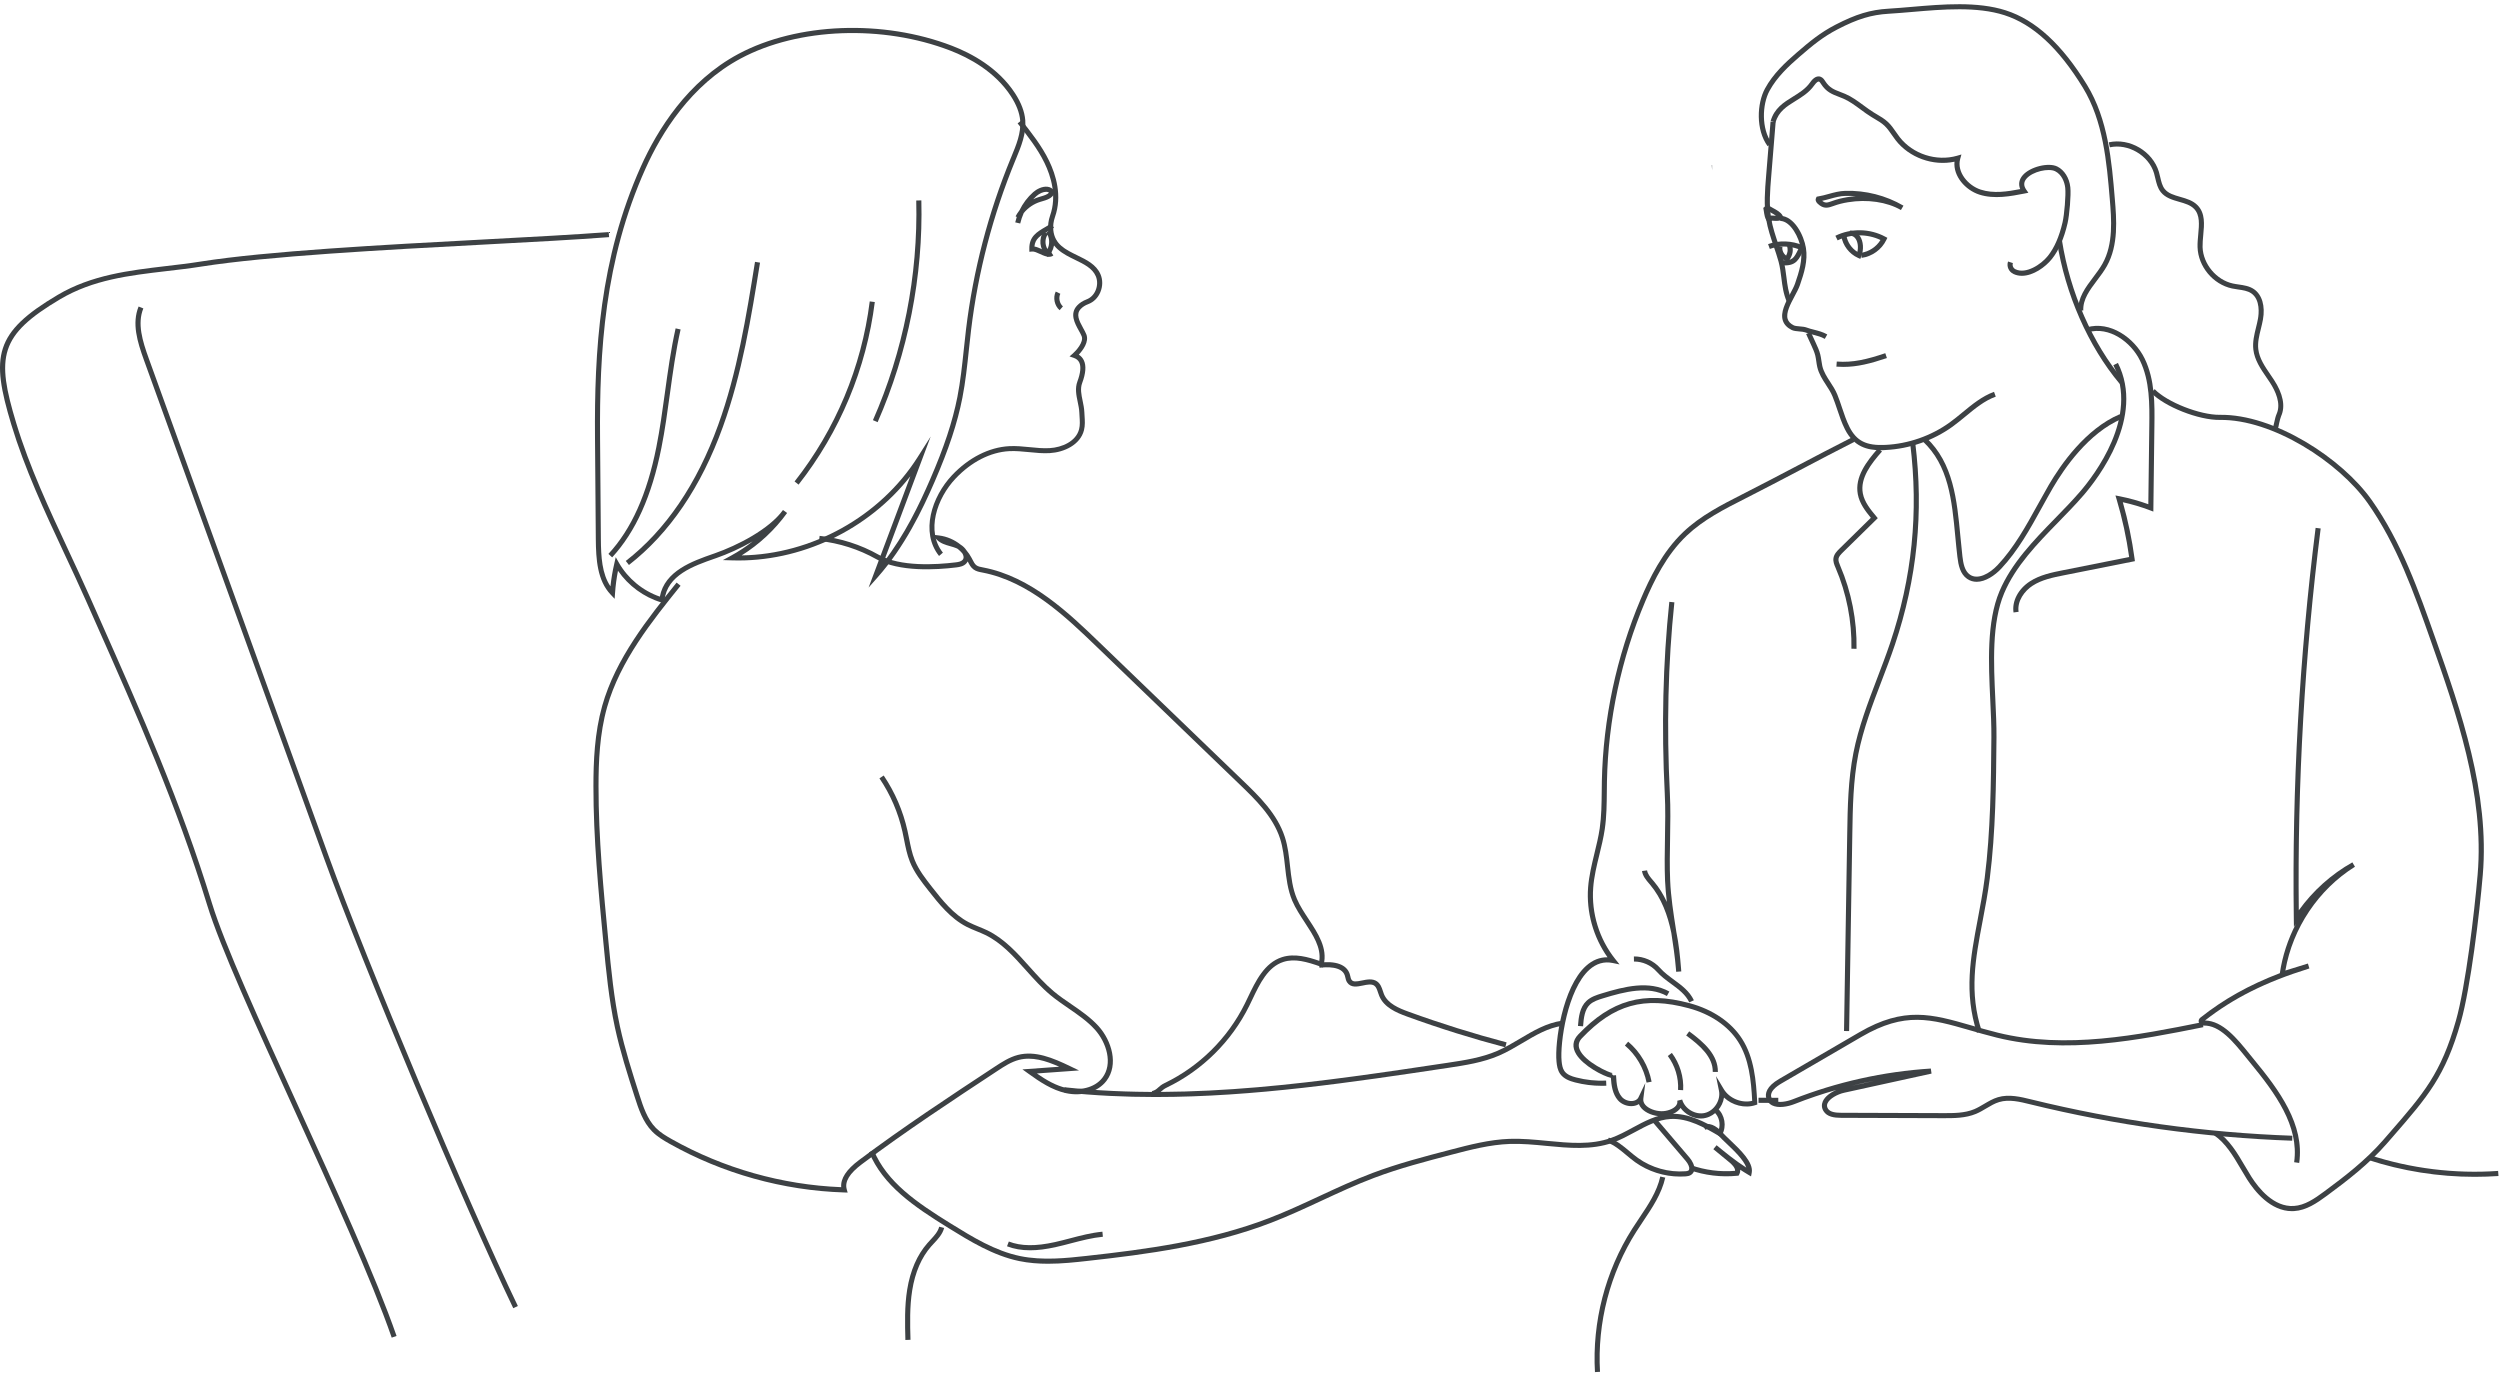 <svg width="587" height="323" viewBox="0 0 587 323" fill="none" xmlns="http://www.w3.org/2000/svg">
<path d="M419.555 70.89C418.735 69.04 418.495 67.12 418.265 65.25C418.105 64 417.945 62.71 417.615 61.48C417.275 60.24 416.855 59 416.445 57.79C415.765 55.77 415.055 53.69 414.695 51.52C414.125 48.14 414.405 44.71 414.675 41.4L415.725 28.55L416.925 28.65L415.875 41.5C415.605 44.74 415.335 48.09 415.875 51.32C416.225 53.39 416.915 55.43 417.575 57.4C417.985 58.62 418.415 59.88 418.765 61.15C419.125 62.46 419.295 63.8 419.455 65.09C419.685 66.95 419.905 68.7 420.655 70.39L419.555 70.89Z" fill="#3D4144"/>
<path d="M428.455 79.57C427.585 79.07 426.675 78.84 425.705 78.59C425.075 78.43 424.415 78.26 423.745 78.01C423.485 77.91 422.995 77.87 422.515 77.83C421.835 77.77 421.135 77.71 420.655 77.47C419.585 76.93 418.895 76.19 418.605 75.26C417.995 73.34 419.225 71.04 420.305 69.02C420.775 68.13 421.225 67.29 421.475 66.58C422.435 63.81 423.265 61.1 422.845 58.43C422.425 55.79 420.455 51.93 417.985 51.87L418.015 50.67C421.315 50.75 423.555 55.23 424.035 58.24C424.505 61.19 423.625 64.05 422.615 66.97C422.335 67.77 421.865 68.65 421.365 69.58C420.395 71.4 419.295 73.46 419.745 74.9C419.935 75.52 420.415 76.01 421.195 76.4C421.465 76.54 422.085 76.59 422.615 76.64C423.195 76.69 423.745 76.74 424.155 76.89C424.765 77.12 425.385 77.28 425.995 77.43C426.995 77.69 428.035 77.95 429.045 78.53L428.455 79.57Z" fill="#3D4144"/>
<path d="M441.635 105.71C438.415 105.71 435.285 104.91 433.205 100.84C432.435 99.32 431.895 97.71 431.375 96.15C431.035 95.14 430.685 94.09 430.275 93.09C429.885 92.13 429.325 91.28 428.735 90.37C427.915 89.11 427.065 87.8 426.695 86.2C426.595 85.76 426.525 85.31 426.465 84.86C426.395 84.4 426.335 83.96 426.235 83.53C426.035 82.7 425.655 81.88 425.295 81.09L424.075 78.44L425.165 77.94L426.385 80.59C426.775 81.43 427.175 82.3 427.405 83.24C427.525 83.72 427.595 84.21 427.665 84.68C427.725 85.1 427.785 85.51 427.875 85.92C428.195 87.31 428.955 88.48 429.755 89.7C430.345 90.61 430.965 91.56 431.395 92.62C431.815 93.65 432.175 94.72 432.515 95.75C433.025 97.27 433.545 98.84 434.275 100.27C435.935 103.54 438.225 104.68 442.715 104.46C448.065 104.2 453.405 102.34 457.745 99.21C458.775 98.47 459.795 97.63 460.775 96.82C463.035 94.96 465.365 93.03 468.195 92L468.605 93.13C465.975 94.09 463.825 95.87 461.545 97.75C460.545 98.57 459.515 99.42 458.455 100.19C453.925 103.45 448.355 105.39 442.775 105.66C442.395 105.7 442.015 105.71 441.635 105.71Z" fill="#3D4144"/>
<path d="M474.735 64.76C474.055 64.76 473.385 64.63 472.755 64.33C471.645 63.8 471.105 62.57 471.485 61.4L472.625 61.77C472.435 62.36 472.695 62.97 473.275 63.24C475.665 64.38 479.195 62.14 480.835 60.09C482.375 58.15 483.505 55.56 484.295 52.16C484.695 50.42 485.105 45.8 484.915 44.11C484.765 42.71 484.055 40.95 482.535 40.2C481.025 39.46 477.295 40.24 475.825 41.95C475.135 42.75 475.115 43.59 475.745 44.51L476.265 45.26L475.365 45.44C472.195 46.06 468.255 46.84 464.695 45.68C461.455 44.62 458.585 41.39 458.915 37.97C453.855 39.03 448.295 37.04 445.105 32.95C444.785 32.54 444.495 32.12 444.205 31.7C443.655 30.91 443.135 30.16 442.485 29.54C441.785 28.88 440.945 28.39 440.065 27.87C439.835 27.74 439.605 27.6 439.385 27.46C438.515 26.93 437.655 26.3 436.835 25.69C435.545 24.74 434.215 23.76 432.815 23.16C432.435 23 432.065 22.86 431.715 22.72C430.145 22.12 428.785 21.6 427.605 19.76C427.415 19.46 427.255 19.22 427.105 19.16C426.935 19.09 426.595 19.2 425.965 20.08C424.775 21.75 423.155 22.75 421.585 23.72C419.545 24.98 417.615 26.18 416.905 28.75L415.745 28.43C416.585 25.4 418.805 24.03 420.955 22.7C422.425 21.79 423.935 20.86 424.985 19.38C425.345 18.88 426.285 17.56 427.525 18.04C428.045 18.24 428.325 18.68 428.555 19.04C429.575 20.62 430.645 21.03 432.135 21.6C432.495 21.74 432.875 21.89 433.275 22.05C434.805 22.7 436.185 23.72 437.535 24.71C438.375 25.33 439.175 25.92 439.995 26.42C440.215 26.55 440.435 26.68 440.665 26.82C441.565 27.35 442.505 27.9 443.305 28.65C444.055 29.35 444.635 30.19 445.195 31C445.475 31.41 445.755 31.81 446.055 32.2C449.145 36.17 454.685 37.96 459.515 36.57L460.545 36.27L460.255 37.31C459.405 40.36 462.105 43.56 465.075 44.52C468.065 45.5 471.355 44.98 474.345 44.4C473.875 43.27 474.075 42.14 474.925 41.15C476.635 39.16 480.985 38.07 483.075 39.11C484.715 39.92 485.885 41.78 486.115 43.97C486.315 45.79 485.895 50.56 485.465 52.42C484.635 56 483.435 58.75 481.775 60.83C480.275 62.71 477.415 64.76 474.735 64.76Z" fill="#3D4144"/>
<path d="M487.975 72.94C487.845 69.91 489.685 67.46 491.465 65.1C492.245 64.06 493.055 62.99 493.665 61.9C496.255 57.29 495.765 51.44 495.375 46.74C494.655 38.15 493.845 28.42 489.035 20.56C483.345 11.27 477.315 5.71 470.605 3.56C464.185 1.5 456.145 2.19 449.045 2.8C447.095 2.97 445.255 3.12 443.455 3.23C439.415 3.47 436.175 4.45 431.505 6.87C428.065 8.65 425.635 10.66 422.575 13.31C420.065 15.48 417.245 18.08 415.475 21.35C413.745 24.55 413.545 30.25 416.005 33.62L415.035 34.33C412.225 30.47 412.525 24.29 414.415 20.79C416.275 17.34 419.195 14.65 421.785 12.41C424.905 9.71 427.395 7.65 430.945 5.81C435.785 3.31 439.155 2.29 443.375 2.04C445.155 1.93 446.995 1.78 448.935 1.61C456.145 0.99 464.315 0.3 470.955 2.43C477.955 4.67 484.195 10.4 490.045 19.94C495.005 28.04 495.835 37.92 496.555 46.64C496.965 51.5 497.465 57.56 494.695 62.49C494.045 63.65 493.215 64.76 492.405 65.82C490.675 68.12 489.045 70.29 489.155 72.89L487.975 72.94Z" fill="#3D4144"/>
<path d="M497.675 90.1C490.275 81.27 484.905 69.06 482.955 56.61L484.145 56.42C486.065 68.66 491.325 80.66 498.595 89.32L497.675 90.1Z" fill="#3D4144"/>
<path d="M534.755 100.94L533.635 100.51C533.775 100.15 533.895 99.6 534.015 99.07C534.165 98.39 534.325 97.68 534.555 97.18C535.635 94.76 534.285 91.84 532.965 89.81C532.695 89.4 532.415 88.98 532.125 88.57C530.765 86.59 529.365 84.53 529.085 82.08C528.875 80.29 529.305 78.56 529.715 76.88C529.885 76.19 530.055 75.51 530.175 74.82C530.355 73.8 530.785 70.37 528.585 68.87C527.725 68.29 526.645 68.13 525.495 67.97C525.005 67.9 524.525 67.83 524.055 67.73C519.595 66.77 516.125 62.6 515.985 58.04C515.955 57.06 516.055 56.04 516.145 55.06C516.365 52.72 516.575 50.51 515.175 49.05C514.305 48.14 513.005 47.77 511.635 47.38C510.065 46.93 508.435 46.47 507.365 45.13C506.595 44.17 506.335 43.01 506.065 41.88C505.975 41.48 505.875 41.07 505.765 40.68C504.515 36.49 499.665 33.65 495.395 34.59L495.135 33.42C500.065 32.33 505.455 35.5 506.905 40.34C507.025 40.75 507.125 41.18 507.225 41.61C507.465 42.65 507.695 43.63 508.285 44.38C509.115 45.42 510.485 45.81 511.945 46.23C513.415 46.65 514.925 47.08 516.025 48.22C517.815 50.08 517.565 52.67 517.325 55.18C517.235 56.13 517.145 57.11 517.165 58.01C517.285 61.97 520.415 65.73 524.295 66.57C524.745 66.67 525.195 66.73 525.655 66.8C526.885 66.98 528.155 67.16 529.245 67.9C531.135 69.19 531.915 71.86 531.335 75.06C531.205 75.78 531.025 76.5 530.855 77.2C530.445 78.85 530.065 80.41 530.245 81.98C530.495 84.14 531.815 86.07 533.085 87.93C533.375 88.35 533.655 88.77 533.935 89.19C536.065 92.45 536.645 95.39 535.615 97.7C535.435 98.1 535.295 98.74 535.145 99.37C535.055 99.93 534.925 100.5 534.755 100.94Z" fill="#3D4144"/>
<path d="M437.115 60.55L436.955 59.36C438.815 59.11 440.555 57.95 441.535 56.35C438.395 54.87 434.595 54.89 431.475 56.44L430.945 55.36C434.585 53.56 439.065 53.63 442.645 55.57L443.155 55.84L442.905 56.36C441.815 58.61 439.595 60.22 437.115 60.55Z" fill="#3D4144"/>
<path d="M419.065 62.32C418.835 62.32 418.585 62.31 418.325 62.29L418.415 61.09C420.755 61.27 421.185 60.72 422.245 58.48C420.105 57.7 417.645 57.69 415.555 58.45L415.145 57.32C417.705 56.38 420.755 56.49 423.305 57.6L423.865 57.85L423.605 58.41C422.425 60.95 421.785 62.32 419.065 62.32Z" fill="#3D4144"/>
<path d="M436.795 60.79L436.225 60.54C434.205 59.64 432.675 57.65 432.345 55.46L433.535 55.28C433.775 56.85 434.765 58.3 436.115 59.13C436.365 58.04 436.225 56.84 435.715 56.09C435.375 55.59 434.925 55.34 434.355 55.34V54.14C435.315 54.14 436.155 54.59 436.705 55.41C437.535 56.63 437.665 58.61 437.025 60.21L436.795 60.79Z" fill="#3D4144"/>
<path d="M419.945 61.51L419.485 61.37C418.045 60.95 417.045 59.26 417.335 57.75L418.515 57.98C418.375 58.72 418.775 59.58 419.385 60.01C419.775 59.21 419.835 58.71 419.605 57.75L420.775 57.47C421.145 58.99 420.895 59.78 420.175 61.09L419.945 61.51Z" fill="#3D4144"/>
<path d="M464.125 136.61C463.345 136.61 462.575 136.4 461.865 135.91C460.275 134.8 459.835 132.78 459.595 130.76C459.405 129.18 459.255 127.59 459.105 126C458.295 117.41 457.525 109.3 451.465 103.64L452.285 102.76C458.675 108.73 459.495 117.45 460.295 125.88C460.445 127.46 460.595 129.04 460.775 130.61C460.965 132.23 461.275 134.04 462.535 134.92C464.365 136.2 467.115 134.72 469.025 132.69C472.885 128.58 475.685 123.51 478.395 118.59C479.255 117.02 480.125 115.46 481.015 113.92C483.775 109.18 489.625 100.7 497.695 97.26L498.165 98.36C490.415 101.67 484.745 109.91 482.055 114.52C481.165 116.05 480.305 117.61 479.445 119.17C476.705 124.15 473.865 129.29 469.905 133.51C468.385 135.13 466.195 136.61 464.125 136.61Z" fill="#3D4144"/>
<path d="M472.775 143.81C472.375 141.15 473.875 138.28 476.595 136.51C478.965 134.97 481.835 134.39 484.365 133.89L499.925 130.79C499.285 126.23 498.305 121.69 496.985 117.28L496.705 116.33L497.685 116.52C499.965 116.97 502.225 117.6 504.425 118.39L504.655 100.02C504.715 95.05 504.785 89.43 502.475 84.68C500.335 80.28 495.195 76.59 490.315 78.01L489.975 76.86C495.465 75.26 501.185 79.32 503.555 84.16C505.995 89.16 505.925 94.94 505.855 100.04L505.605 120.12L504.805 119.82C502.735 119.03 500.595 118.4 498.435 117.92C499.675 122.26 500.605 126.73 501.205 131.2L501.275 131.76L484.605 135.08C482.065 135.59 479.435 136.11 477.255 137.53C475.345 138.77 473.595 141.15 473.965 143.65L472.775 143.81Z" fill="#3D4144"/>
<path d="M376.095 254.95C373.965 254.95 371.855 254.68 369.795 254.15C368.555 253.83 367.175 253.34 366.335 252.17C365.705 251.28 365.555 250.21 365.465 249.27C365.025 244.81 366.845 231.78 372.395 226.79C373.925 225.41 375.615 224.74 377.445 224.77C374.105 220.04 372.445 214.14 372.885 208.36C373.095 205.65 373.745 202.98 374.365 200.4C374.835 198.47 375.325 196.47 375.615 194.49C376.025 191.65 376.055 188.71 376.085 185.86C376.095 185.04 376.105 184.22 376.115 183.41C376.405 168.87 379.555 154.11 385.215 140.72C387.295 135.81 390.305 129.57 395.245 124.88C399.285 121.04 404.285 118.51 409.115 116.05C413.305 113.92 417.725 111.6 421.995 109.36C426.265 107.12 430.685 104.79 434.885 102.67L435.425 103.74C431.235 105.86 426.825 108.18 422.555 110.43C418.275 112.68 413.855 115 409.655 117.13C404.895 119.54 399.985 122.04 396.065 125.76C391.285 130.29 388.345 136.39 386.315 141.19C380.715 154.44 377.595 169.05 377.315 183.43C377.295 184.24 377.295 185.06 377.285 185.87C377.255 188.76 377.235 191.74 376.805 194.66C376.505 196.7 376.015 198.72 375.535 200.68C374.915 203.21 374.275 205.83 374.085 208.45C373.635 214.4 375.515 220.48 379.235 225.15L380.275 226.45L378.645 226.11C376.665 225.7 374.835 226.23 373.205 227.69C368.035 232.34 366.255 245 366.665 249.16C366.745 249.94 366.865 250.83 367.325 251.48C367.935 252.34 369.065 252.73 370.105 252.99C372.395 253.58 374.755 253.83 377.115 253.73L377.165 254.93C376.795 254.94 376.445 254.95 376.095 254.95Z" fill="#3D4144"/>
<path d="M464.175 242.49C461.105 233.07 462.685 224.78 464.345 216C464.945 212.82 465.575 209.53 466.015 206.06C467.385 195.15 467.485 183.95 467.575 173.13C467.595 170.37 467.455 167.39 467.305 164.23C466.905 155.69 466.445 146.01 469.465 138.84C472.265 132.22 477.465 126.88 482.495 121.72C484.485 119.68 486.535 117.58 488.355 115.47C491.735 111.55 502.285 97.82 496.215 85.75L497.285 85.21C503.685 97.94 492.765 112.19 489.265 116.25C487.425 118.39 485.355 120.51 483.355 122.56C478.405 127.64 473.275 132.9 470.575 139.31C467.655 146.22 468.105 155.76 468.505 164.17C468.655 167.34 468.795 170.34 468.775 173.14C468.685 184 468.585 195.22 467.205 206.21C466.765 209.72 466.135 213.02 465.525 216.22C463.815 225.22 462.335 232.99 465.315 242.11L464.175 242.49Z" fill="#3D4144"/>
<path d="M538.155 284.38C533.115 284.38 529.415 279.77 527.625 276.96C527.095 276.12 526.585 275.25 526.075 274.38C524.355 271.45 522.575 268.43 519.835 266.55L520.515 265.56C523.485 267.59 525.335 270.73 527.115 273.77C527.615 274.63 528.125 275.48 528.645 276.31C530.355 279 533.915 283.47 538.615 283.16C541.135 283 543.395 281.47 545.685 279.77C550.455 276.25 555.455 272.41 559.585 267.66L560.925 266.12C569.035 256.8 573.115 252.12 576.665 239.59C578.915 231.65 580.975 214.39 581.745 205.37C583.375 186.31 576.655 167.22 570.725 150.38C566.825 139.3 562.785 127.83 555.885 118.08C549.105 108.52 533.555 98.41 521.205 98.6C516.225 98.67 508.225 95.51 505.055 92.21L505.925 91.38C508.865 94.43 516.575 97.45 521.195 97.4C533.915 97.19 549.925 107.57 556.875 117.39C563.875 127.28 567.945 138.82 571.875 149.98C577.845 166.93 584.605 186.15 582.955 205.47C582.185 214.53 580.105 231.9 577.825 239.92C574.195 252.7 570.065 257.45 561.835 266.91L560.495 268.45C556.285 273.3 551.225 277.18 546.405 280.74C543.965 282.54 541.535 284.18 538.695 284.36C538.515 284.37 538.335 284.38 538.155 284.38Z" fill="#3D4144"/>
<path d="M539.855 273.06L538.665 272.89C539.865 264.37 534.205 256.66 528.305 249.49C527.975 249.09 527.645 248.68 527.305 248.26C524.415 244.68 521.145 240.63 517.355 240.81C516.895 240.83 516.475 240.56 516.305 240.12C516.145 239.69 516.275 239.24 516.635 238.95C522.075 234.63 528.005 231.3 535.305 228.5C535.905 224.46 537.195 220.55 539.065 216.94L538.615 217.63L538.585 215.65C538.155 185.1 539.885 154.24 543.705 123.94L544.895 124.09C541.155 153.72 539.425 183.86 539.755 213.74C543.065 209.13 547.385 205.26 552.335 202.48L552.945 203.51C544.375 208.87 538.325 217.93 536.605 227.88L541.685 226.3C541.755 226.28 541.825 226.26 541.895 226.24L542.245 227.39L542.035 227.46C531.985 230.59 524.465 234.35 517.735 239.61C521.925 239.7 525.265 243.84 528.225 247.51C528.565 247.93 528.895 248.34 529.215 248.73C535.305 256.11 541.125 264.06 539.855 273.06Z" fill="#3D4144"/>
<path d="M446.335 49.32C443.065 47.42 438.425 46.74 433.905 47.49C432.735 47.68 431.665 47.95 430.725 48.29L430.595 48.34C429.305 48.8 428.195 49.2 426.755 47.8C426.315 47.37 426.195 46.86 426.425 46.44L426.565 46.18L426.855 46.13C427.695 46 428.535 45.77 429.355 45.54C430.605 45.2 431.895 44.84 433.275 44.81C438.065 44.68 442.795 45.88 446.935 48.29L446.335 49.32ZM427.845 47.15C428.595 47.77 429.075 47.59 430.185 47.2L430.315 47.15C431.335 46.79 432.445 46.51 433.705 46.3C434.375 46.19 435.045 46.11 435.715 46.06C434.905 46 434.095 45.98 433.295 46C432.065 46.03 430.895 46.35 429.665 46.69C429.075 46.85 428.475 47.02 427.845 47.15Z" fill="#3D4144"/>
<path d="M415.455 52.19C415.105 52.19 414.885 51.91 414.805 51.81C414.415 51.31 414.275 50.48 414.125 49.44C414.085 49.16 414.035 48.78 413.995 48.68C413.995 48.68 414.015 48.74 414.085 48.8L414.925 47.94C415.275 48.28 415.835 48.59 416.375 48.88C417.205 49.33 418.055 49.8 418.505 50.52C418.675 50.8 418.685 51.11 418.525 51.37C418.395 51.58 418.115 52.02 416.065 51.81C415.975 51.96 415.815 52.16 415.525 52.18C415.505 52.19 415.485 52.19 415.455 52.19ZM417.485 51.15C417.485 51.15 417.485 51.16 417.485 51.15C417.485 51.16 417.485 51.15 417.485 51.15ZM415.375 49.7C415.425 50.03 415.495 50.39 415.575 50.67C415.725 50.61 415.895 50.59 416.075 50.61C416.415 50.65 416.735 50.66 416.995 50.66C416.655 50.4 416.215 50.16 415.795 49.93C415.655 49.85 415.515 49.78 415.375 49.7Z" fill="#3D4144"/>
<path d="M432.815 86.15C432.285 86.15 431.735 86.13 431.185 86.09L431.275 84.89C435.045 85.18 438.305 84.39 442.665 82.93L443.045 84.07C439.175 85.37 436.125 86.15 432.815 86.15Z" fill="#3D4144"/>
<path d="M538.205 267.84C517.495 267.11 496.795 264.23 476.675 259.29C474.245 258.69 471.725 258.07 469.425 258.76C468.375 259.07 467.425 259.64 466.415 260.24C465.645 260.7 464.855 261.17 463.995 261.53C461.525 262.56 458.775 262.55 456.345 262.55L432.275 262.47C430.705 262.46 428.985 262.27 428.155 260.89C427.715 260.16 427.665 259.36 427.995 258.59C428.505 257.42 429.815 256.49 431.185 255.91C427.865 256.85 424.595 257.96 421.365 259.23C419.755 259.86 417.515 260.27 416.055 259.53C415.375 259.18 414.905 258.61 414.715 257.87C414.425 256.77 414.715 255.09 417.735 253.33L436.545 242.38C447.125 236.22 453.685 238.12 462.775 240.74C464.765 241.31 466.815 241.91 469.095 242.47C485.035 246.43 502.075 243.02 517.115 240L517.355 241.18C502.195 244.22 485.015 247.66 468.815 243.63C466.515 243.06 464.455 242.46 462.455 241.89C453.325 239.26 447.295 237.52 437.155 243.42L418.345 254.37C417.035 255.13 415.555 256.3 415.885 257.56C415.995 257.97 416.235 258.27 416.605 258.46C417.645 258.99 419.525 258.67 420.935 258.11C431.315 254.03 442.225 251.6 453.355 250.89L453.525 252.08L433.045 256.57C431.495 256.91 429.585 257.94 429.095 259.07C428.915 259.49 428.945 259.87 429.185 260.28C429.705 261.15 431.035 261.27 432.275 261.28L456.345 261.36C458.665 261.37 461.295 261.38 463.535 260.44C464.315 260.11 465.035 259.68 465.805 259.23C466.835 258.62 467.895 257.99 469.085 257.63C471.705 256.85 474.495 257.54 476.965 258.15C497.005 263.07 517.625 265.94 538.245 266.67L538.205 267.84ZM440.245 253.74C438.375 254.1 436.525 254.5 434.675 254.96L440.245 253.74Z" fill="#3D4144"/>
<path d="M434.175 242.1L432.975 242.08L433.725 195.84C433.825 189.57 433.935 183.08 435.175 176.79C436.355 170.79 438.575 164.99 440.715 159.38C441.755 156.65 442.835 153.84 443.775 151.04C448.955 135.65 450.505 120.31 448.515 104.15L449.705 104C451.715 120.35 450.145 135.86 444.915 151.42C443.965 154.24 442.885 157.07 441.835 159.81C439.705 165.37 437.515 171.12 436.345 177.02C435.125 183.21 435.025 189.64 434.925 195.86L434.175 242.1Z" fill="#3D4144"/>
<path d="M399.375 262.63C397.515 262.63 395.675 261.65 394.595 260.14C394.535 260.23 394.465 260.32 394.395 260.41C393.395 261.61 391.495 262.14 390.075 262.11C388.215 262.08 386.385 261.34 385.405 260.22C385.145 259.92 384.945 259.59 384.805 259.24C384.435 259.47 384.005 259.63 383.515 259.69C382.195 259.87 380.735 259.33 379.885 258.35C378.585 256.85 378.345 254.76 378.235 253.08C376.335 252.66 371.785 250.25 370.135 247.6C369.085 245.92 369.235 244.29 370.555 242.91C378.325 234.77 385.915 232.64 396.755 235.55C402.175 237.01 406.545 239.99 409.065 243.93C411.875 248.33 412.345 253.73 412.595 258.88L412.615 259.34L412.185 259.48C409.665 260.31 406.715 259.53 404.795 257.71C404.455 259.93 402.755 261.95 400.535 262.48C400.175 262.58 399.775 262.63 399.375 262.63ZM394.975 258.17C395.565 260.34 398.105 261.84 400.295 261.32C402.485 260.8 404.065 258.31 403.615 256.11L402.915 252.67L404.725 255.69C406.045 257.9 408.915 259.07 411.415 258.48C411.165 253.64 410.665 248.62 408.095 244.6C405.735 240.9 401.615 238.11 396.485 236.73C385.995 233.91 378.975 235.88 371.465 243.75C370.685 244.57 370.495 245.44 370.895 246.4C372.095 249.3 377.905 251.95 378.715 251.97C378.665 251.96 378.525 251.99 378.405 252.12L378.795 252.5L379.445 252.46C379.555 254.51 379.735 256.3 380.835 257.57C381.415 258.24 382.475 258.63 383.395 258.5C383.835 258.44 384.435 258.24 384.725 257.63L386.315 254.31L385.855 257.96C385.785 258.49 385.945 258.99 386.335 259.43C387.075 260.28 388.625 260.89 390.115 260.91C391.445 260.93 392.865 260.39 393.495 259.64C393.795 259.28 393.905 258.89 393.825 258.45L394.975 258.17Z" fill="#3D4144"/>
<path d="M393.565 228.18C393.545 227.93 393.525 227.68 393.505 227.43C393.275 224.63 392.845 221.8 392.425 219.05C391.575 214.91 390.125 210.92 387.435 207.73L387.195 207.45C386.495 206.63 385.705 205.71 385.545 204.52L386.735 204.36C386.855 205.2 387.465 205.92 388.115 206.68L388.365 206.97C389.605 208.44 390.585 210.06 391.375 211.77C391.185 210.13 391.035 208.48 390.955 206.83C390.815 203.49 390.875 200.13 390.935 196.89C390.995 193.45 391.065 189.9 390.885 186.35C390.095 170.74 390.455 155.59 391.955 141.31L393.145 141.43C391.655 155.65 391.305 170.74 392.085 186.28C392.265 189.87 392.195 193.44 392.135 196.9C392.075 200.13 392.015 203.47 392.155 206.77C392.315 210.57 392.915 214.41 393.495 218.12C393.535 218.35 393.565 218.59 393.605 218.82C394.185 221.66 394.485 224.56 394.705 227.33C394.725 227.58 394.745 227.84 394.765 228.09L393.565 228.18Z" fill="#3D4144"/>
<path d="M371.705 240.98L370.505 240.89C370.665 238.73 370.945 236.49 372.485 235.02C373.505 234.04 374.915 233.61 376.045 233.26C381.485 231.59 387.195 230.18 391.965 232.81L391.385 233.86C387.025 231.45 381.595 232.81 376.395 234.41C375.335 234.74 374.125 235.11 373.305 235.89C372.085 237.07 371.855 238.97 371.705 240.98Z" fill="#3D4144"/>
<path d="M402.005 39.97L401.915 38.77H402.005V39.97Z" fill="#3D4144"/>
<path d="M435.915 152.34L434.715 152.32C434.835 145.86 433.555 139.3 431.005 133.36C430.695 132.65 430.355 131.86 430.505 130.99C430.665 130.04 431.375 129.35 431.885 128.84L439.275 121.58C438.025 120.07 436.615 118.24 436.215 116.07C435.445 111.95 438.275 108.31 440.985 105.23L441.885 106.02C439.355 108.89 436.715 112.26 437.395 115.85C437.785 117.92 439.255 119.68 440.555 121.24L440.905 121.66L432.725 129.69C432.215 130.2 431.775 130.66 431.685 131.18C431.595 131.69 431.855 132.28 432.095 132.86C434.715 138.98 436.035 145.71 435.915 152.34Z" fill="#3D4144"/>
<path d="M396.635 235.36C395.765 233.51 394.115 232.3 392.375 231.02C391.185 230.15 389.955 229.25 388.935 228.1C387.615 226.61 385.625 225.75 383.655 225.77L383.635 224.57C385.965 224.54 388.285 225.56 389.835 227.31C390.765 228.36 391.945 229.22 393.085 230.06C394.875 231.37 396.725 232.73 397.725 234.86L396.635 235.36Z" fill="#3D4144"/>
<path d="M220.485 130.54C216.055 124.99 218.755 116.63 223.535 111.57C227.445 107.44 232.195 105.03 236.925 104.76C238.555 104.67 240.185 104.83 241.765 104.99C243.315 105.15 244.915 105.31 246.465 105.22C249.385 105.05 252.655 103.61 253.375 100.76C253.615 99.82 253.545 98.82 253.475 97.76C253.455 97.46 253.435 97.15 253.425 96.85C253.395 96.05 253.215 95.21 253.045 94.39C252.715 92.81 252.375 91.17 252.975 89.56C253.705 87.6 253.865 86.07 253.415 85.12C253.165 84.6 252.735 84.24 252.095 84.02L251.125 83.69L251.895 83.01C252.655 82.34 254.515 80.29 253.975 78.95C253.825 78.57 253.575 78.13 253.315 77.66C252.375 75.97 251.095 73.67 252.905 71.73C253.475 71.12 254.225 70.64 255.115 70.3C256.065 69.94 256.825 69.18 257.255 68.16C257.705 67.09 257.725 65.85 257.285 64.85C256.475 62.98 254.505 62.03 252.425 61.02C249.665 59.68 246.535 58.17 246.125 54.15C246.005 52.99 246.165 51.75 246.575 50.57C248.185 45.98 246.745 41.36 245.255 38.28C243.615 34.9 241.235 31.89 238.935 28.97L239.875 28.23C242.215 31.2 244.645 34.26 246.335 37.76C247.925 41.04 249.455 45.99 247.705 50.97C247.355 51.98 247.215 53.04 247.315 54.03C247.655 57.38 250.225 58.62 252.945 59.94C255.135 61 257.395 62.1 258.385 64.37C258.955 65.68 258.945 67.23 258.355 68.62C257.795 69.95 256.795 70.94 255.525 71.41C254.805 71.68 254.215 72.06 253.765 72.54C252.635 73.74 253.295 75.17 254.345 77.06C254.625 77.56 254.885 78.04 255.065 78.49C255.775 80.27 254.245 82.27 253.305 83.27C253.825 83.6 254.225 84.05 254.485 84.6C255.085 85.86 254.945 87.67 254.085 89.97C253.605 91.25 253.895 92.65 254.205 94.13C254.385 94.99 254.565 95.88 254.605 96.78C254.615 97.07 254.635 97.37 254.655 97.66C254.725 98.76 254.805 99.9 254.515 101.03C253.645 104.46 249.865 106.19 246.505 106.39C244.855 106.49 243.215 106.32 241.615 106.16C240.085 106.01 238.495 105.85 236.965 105.93C232.545 106.17 228.075 108.46 224.385 112.36C219.945 117.05 217.395 124.74 221.395 129.76L220.485 130.54Z" fill="#3D4144"/>
<path d="M246.335 60.3C245.615 60.3 244.855 59.95 244.165 59.63C243.505 59.33 242.825 59.01 242.345 59.06L241.695 59.12L241.685 58.47C241.625 55.51 243.425 54.47 245.505 53.26C245.935 53.01 246.375 52.75 246.835 52.46L247.475 53.47C247.005 53.77 246.535 54.04 246.095 54.29C244.235 55.37 243.045 56.06 242.885 57.88C243.475 57.98 244.065 58.25 244.645 58.52C245.435 58.88 246.245 59.26 246.665 58.98L247.325 59.98C247.025 60.22 246.685 60.3 246.335 60.3Z" fill="#3D4144"/>
<path d="M239.545 52.48L238.375 52.21C238.475 51.78 238.595 51.36 238.735 50.94L238.455 50.79C238.715 50.3 239.025 49.83 239.365 49.39C240.145 47.77 241.245 46.3 242.595 45.11C243.365 44.43 244.715 43.69 245.975 43.85C246.625 43.93 247.165 44.25 247.525 44.78L247.695 45.04L247.585 45.33C247.125 46.57 245.775 46.96 244.695 47.27L244.315 47.38C242.765 47.85 241.395 48.78 240.375 50.02C240.025 50.82 239.735 51.64 239.545 52.48ZM245.625 45.04C244.945 45.04 244.065 45.42 243.385 46.02C243.105 46.26 242.845 46.52 242.595 46.79C243.035 46.57 243.505 46.39 243.975 46.25L244.375 46.13C245.135 45.91 245.915 45.69 246.295 45.22C246.165 45.13 246.015 45.08 245.835 45.05C245.765 45.05 245.695 45.04 245.625 45.04Z" fill="#3D4144"/>
<path d="M155.955 141.66L155.265 141.45C151.155 140.22 147.525 137.54 145.105 134.02C144.765 135.74 144.535 137.49 144.415 139.24L144.315 140.6L143.375 139.61C140.235 136.29 139.935 131.35 139.895 126.57L139.705 102.78C139.545 82.54 140.735 60.81 150.485 39.07C154.305 30.56 161.385 19.06 173.415 12.64L173.695 13.17L173.415 12.64C187.215 5.28 207.365 4.52 223.545 10.75C228.125 12.51 234.415 15.88 238.335 21.89C239.765 24.08 240.575 26.21 240.735 28.23C240.995 31.4 239.765 34.38 238.575 37.26L238.425 37.62C233.175 50.36 229.665 63.76 228.015 77.45C227.825 79.01 227.665 80.58 227.495 82.14C227.105 85.85 226.695 89.69 225.965 93.43C224.805 99.33 222.805 105.39 219.475 113.07C216.575 119.76 212.425 128.36 206.105 135.52L203.945 137.96L213.745 111.83C203.895 124.43 187.965 132.07 171.945 131.58L169.735 131.51L171.675 130.45C173.445 129.48 175.145 128.36 176.735 127.11C173.855 128.78 170.785 130.13 168.185 131.04L167.835 131.16C162.855 132.9 156.665 135.06 156.025 140.92L155.955 141.66ZM144.575 130.82L145.335 132.15C147.445 135.84 150.925 138.7 154.935 140.09C156.055 134.02 162.605 131.74 167.435 130.05L167.785 129.93C173.155 128.05 180.585 124.26 183.845 119.75L184.815 120.45C181.955 124.41 178.295 127.82 174.145 130.41C190.575 130.15 206.605 121.27 215.435 107.37L218.525 102.5L207.485 131.98C212.445 125.56 215.875 118.36 218.375 112.59C221.675 104.99 223.645 99.01 224.795 93.2C225.515 89.51 225.915 85.7 226.305 82.02C226.475 80.45 226.635 78.88 226.825 77.31C228.495 63.52 232.025 50.01 237.315 37.17L237.465 36.81C238.605 34.06 239.775 31.22 239.545 28.34C239.395 26.52 238.655 24.58 237.335 22.56C233.585 16.81 227.525 13.58 223.115 11.88C207.235 5.77 187.485 6.51 173.975 13.71C162.235 19.97 155.315 31.23 151.575 39.57C141.915 61.1 140.735 82.67 140.895 102.78L141.085 126.57C141.115 130.74 141.335 134.72 143.335 137.67C143.525 135.87 143.825 134.08 144.235 132.33L144.575 130.82Z" fill="#3D4144"/>
<path d="M206.065 99.13L204.965 98.65C212.065 82.52 215.575 64.69 215.135 47.08L216.335 47.05C216.785 64.83 213.225 82.84 206.065 99.13Z" fill="#3D4144"/>
<path d="M187.505 113.79L186.565 113.05C196.175 100.82 202.275 86.2 204.215 70.77L205.405 70.92C203.435 86.56 197.245 101.39 187.505 113.79Z" fill="#3D4144"/>
<path d="M147.675 132.66L146.935 131.71C156.295 124.43 163.595 113.69 168.625 99.79C173.095 87.44 175.225 74.24 177.275 61.48L178.455 61.67C176.395 74.49 174.255 87.74 169.745 100.2C164.655 114.32 157.225 125.24 147.675 132.66Z" fill="#3D4144"/>
<path d="M143.735 130.87L142.855 130.06C148.245 124.22 151.925 116.01 154.115 104.95C154.945 100.78 155.535 96.48 156.105 92.32C156.795 87.31 157.505 82.13 158.635 77.1L159.805 77.36C158.685 82.34 157.975 87.49 157.295 92.47C156.725 96.64 156.135 100.96 155.295 105.17C153.055 116.46 149.275 124.86 143.735 130.87Z" fill="#3D4144"/>
<path d="M270.765 257.37L270.445 256.21C271.235 255.99 271.525 255.73 271.925 255.36C272.285 255.04 272.685 254.67 273.455 254.3C281.585 250.38 288.265 243.77 292.265 235.68C292.515 235.18 292.755 234.67 293.005 234.15C294.815 230.36 296.865 226.07 301.005 224.74C303.995 223.78 307.245 224.74 309.775 225.61C310.215 222.48 308.335 219.6 306.345 216.57C305.275 214.94 304.175 213.26 303.425 211.51C302.335 208.94 302.025 206.16 301.725 203.46C301.485 201.27 301.235 199.01 300.565 196.92C298.895 191.73 294.705 187.69 291.005 184.13L257.425 151.79C250.355 144.98 241.545 136.5 230.645 134.43L230.545 134.41C229.915 134.29 229.195 134.16 228.595 133.72C227.935 133.25 227.575 132.53 227.265 131.91L227.225 131.83C227.145 131.98 227.045 132.12 226.925 132.26C226.305 132.96 225.375 133.13 224.555 133.23C219.835 133.81 211.115 134.33 205.775 131.31C201.665 128.99 197.015 127.5 192.325 127.01L192.445 125.82C197.295 126.33 202.115 127.86 206.355 130.27C211.395 133.12 219.815 132.6 224.395 132.04C224.995 131.97 225.665 131.85 226.015 131.46C226.235 131.21 226.305 130.91 226.215 130.55C226.165 130.34 226.075 130.12 225.935 129.91C225.615 129.54 225.255 129.19 224.875 128.88C224.765 128.81 224.655 128.76 224.535 128.71C224.085 128.52 223.595 128.39 223.085 128.24C221.985 127.93 220.855 127.61 219.995 126.75L218.765 125.52L220.495 125.73C222.355 125.96 224.115 126.73 225.565 127.89C226.105 128.22 226.575 128.68 226.905 129.19C227.375 129.74 227.785 130.34 228.125 130.98L228.325 131.36C228.605 131.91 228.865 132.44 229.285 132.74C229.665 133.02 230.195 133.12 230.755 133.22L230.855 133.24C242.105 135.37 251.055 143.99 258.235 150.91L291.815 183.25C295.615 186.91 299.915 191.05 301.685 196.54C302.395 198.74 302.655 201.07 302.895 203.31C303.195 206.04 303.485 208.62 304.505 211.02C305.205 212.68 306.285 214.31 307.325 215.89C309.505 219.2 311.755 222.63 310.795 226.52L310.635 227.16L310.015 226.94C306.845 225.84 304.015 225 301.355 225.86C297.705 227.03 295.855 230.9 294.075 234.64C293.825 235.16 293.575 235.68 293.325 236.19C289.205 244.52 282.335 251.33 273.965 255.36C273.355 255.66 273.045 255.93 272.715 256.23C272.295 256.66 271.835 257.07 270.765 257.37Z" fill="#3D4144"/>
<path d="M199.025 280.02L198.205 279.99C183.865 279.54 169.675 275.58 157.165 268.54C155.785 267.76 154.325 266.9 153.135 265.69C150.905 263.43 149.915 260.33 149.035 257.59C147.335 252.28 145.575 246.8 144.375 241.24C142.955 234.64 142.295 227.83 141.665 221.24C140.515 209.26 139.325 196.87 139.335 184.6C139.335 178.86 139.585 172.13 141.405 165.7C144.545 154.58 152.155 145.13 158.865 136.79L159.795 137.54C153.155 145.79 145.635 155.14 142.555 166.02C140.775 172.3 140.535 178.94 140.535 184.59C140.525 196.79 141.715 209.16 142.865 221.11C143.495 227.66 144.145 234.44 145.555 240.97C146.745 246.47 148.495 251.93 150.185 257.21C151.025 259.82 151.975 262.78 153.995 264.83C155.085 265.93 156.455 266.74 157.765 267.48C169.885 274.3 183.615 278.19 197.515 278.75C197.345 276.7 198.715 274.61 201.675 272.39C212.005 264.65 222.945 257.44 233.535 250.47C235.135 249.42 236.945 248.23 238.975 247.7C243.075 246.65 247.165 248.36 251.325 250.36L253.355 251.34L243.465 252.05C245.695 253.6 247.975 254.94 250.525 255.49C253.275 256.09 256.905 255.57 258.835 253.06C261.365 249.77 259.805 244.77 257.055 241.74C255.285 239.79 253.045 238.25 250.875 236.76C249.455 235.79 247.995 234.78 246.645 233.66C244.545 231.91 242.685 229.83 240.885 227.82C237.915 224.5 235.115 221.37 231.305 219.52C230.655 219.21 229.975 218.93 229.315 218.66C228.515 218.33 227.685 218 226.895 217.59C223.095 215.63 220.355 212.14 217.935 209.06C216.325 207.01 214.665 204.9 213.655 202.39C212.975 200.71 212.625 198.92 212.285 197.2C212.165 196.57 212.035 195.93 211.895 195.31C210.885 190.81 209.075 186.59 206.495 182.76L207.495 182.09C210.155 186.04 212.035 190.4 213.075 195.05C213.215 195.69 213.345 196.33 213.475 196.97C213.805 198.64 214.145 200.37 214.785 201.95C215.735 204.29 217.345 206.34 218.895 208.32C221.235 211.3 223.895 214.69 227.455 216.53C228.195 216.91 229.005 217.24 229.775 217.56C230.455 217.84 231.155 218.12 231.845 218.45C235.865 220.4 238.885 223.77 241.795 227.03C243.565 229.01 245.395 231.05 247.425 232.75C248.725 233.84 250.165 234.83 251.565 235.78C253.795 237.31 256.095 238.89 257.955 240.94C261.025 244.33 262.715 249.99 259.795 253.8C257.815 256.38 254.075 257.5 250.275 256.67C246.975 255.95 244.085 254 241.405 252.06L240.065 251.09L248.705 250.47C245.475 249.04 242.315 248.08 239.265 248.86C237.425 249.33 235.775 250.42 234.185 251.47C223.615 258.43 212.685 265.63 202.385 273.35C199.485 275.53 198.315 277.44 198.805 279.21L199.025 280.02Z" fill="#3D4144"/>
<path d="M246.045 60.36L245.585 59.92C244.075 58.5 243.845 55.98 245.065 54.3L245.775 54.82C245.735 54.76 245.695 54.71 245.655 54.65L246.615 53.93C247.925 55.66 247.855 58.21 246.455 59.87L246.045 60.36ZM245.955 55.13C245.315 56.11 245.335 57.48 245.945 58.48C246.465 57.46 246.475 56.16 245.955 55.13Z" fill="#3D4144"/>
<path d="M248.795 72.84C247.585 71.79 247.195 69.9 247.885 68.46L248.965 68.98C248.505 69.94 248.775 71.24 249.575 71.94L248.795 72.84Z" fill="#3D4144"/>
<path d="M91.975 314.08C87.185 300.28 77.865 279.82 68.845 260.04C59.995 240.61 51.625 222.26 48.635 212.5C41.345 188.72 32.145 168 22.405 146.07L20.095 140.86C18.455 137.16 16.705 133.42 15.015 129.81C10.485 120.12 5.795 110.1 2.645 99.67C-2.195 83.66 -1.385 78.07 13.535 69.24C21.495 64.53 30.405 63.49 39.025 62.47C41.685 62.16 44.425 61.84 47.115 61.41C62.795 58.94 89.845 57.49 113.705 56.22C124.825 55.63 135.325 55.07 142.925 54.48L143.015 55.68C135.395 56.27 124.885 56.83 113.765 57.42C89.935 58.69 62.915 60.13 47.295 62.59C44.585 63.02 41.825 63.34 39.155 63.65C30.265 64.69 21.875 65.68 14.135 70.26C-0.175 78.75 -0.895 83.79 3.805 99.32C6.935 109.67 11.605 119.65 16.115 129.3C17.805 132.92 19.555 136.66 21.205 140.37L23.515 145.58C33.275 167.55 42.485 188.3 49.795 212.15C52.765 221.83 61.105 240.15 69.945 259.54C78.975 279.35 88.305 299.83 93.115 313.68L91.975 314.08Z" fill="#3D4144"/>
<path d="M120.515 307.17C108.785 282.78 85.075 226.39 76.005 201.32L33.805 84.58C32.225 80.2 30.935 75.94 32.545 71.97L33.655 72.42C32.205 75.99 33.435 80.02 34.935 84.17L77.135 200.91C86.195 225.96 109.875 282.29 121.595 306.65L120.515 307.17Z" fill="#3D4144"/>
<path d="M246.075 296.73C243.835 296.73 241.545 296.56 239.315 296.1C233.195 294.84 227.625 291.39 222.705 288.35C214.425 283.23 207.305 278.35 204.055 270.54L205.165 270.08C208.275 277.56 215.235 282.32 223.335 287.33C228.405 290.46 233.645 293.71 239.555 294.93C244.835 296.02 250.555 295.39 255.145 294.88C269.185 293.33 284.055 291.36 297.995 286C301.995 284.46 305.955 282.62 309.785 280.84C313.825 278.96 318.005 277.02 322.255 275.42C328.225 273.17 334.485 271.54 340.535 269.96C345.025 268.79 349.675 267.57 354.435 267.4C357.365 267.3 360.355 267.59 363.245 267.87C368.535 268.38 373.525 268.87 378.275 267.18C379.995 266.57 381.685 265.66 383.305 264.78C386.075 263.28 388.925 261.74 392.155 261.54C396.385 261.29 400.315 263.43 403.545 265.31C404.045 263.88 403.635 262.15 402.495 261.14L403.285 260.24C404.995 261.74 405.465 264.47 404.345 266.46L404.045 266.99L403.515 266.68C400.325 264.81 396.345 262.5 392.235 262.74C389.275 262.92 386.655 264.33 383.885 265.83C382.215 266.73 380.495 267.67 378.685 268.31C373.685 270.08 368.325 269.56 363.135 269.06C360.285 268.78 357.335 268.5 354.485 268.6C349.855 268.77 345.275 269.96 340.845 271.12C334.825 272.69 328.595 274.32 322.685 276.55C318.475 278.13 314.325 280.07 310.305 281.93C306.455 283.72 302.475 285.57 298.445 287.12C284.375 292.53 269.415 294.51 255.295 296.07C252.515 296.38 249.345 296.73 246.075 296.73Z" fill="#3D4144"/>
<path d="M271.315 257.58C264.155 257.58 256.985 257.25 249.835 256.48L249.965 255.29C280.075 258.54 310.485 253.96 339.885 249.54C343.815 248.95 347.875 248.34 351.565 246.74C353.385 245.95 355.155 244.9 356.875 243.88C359.945 242.05 363.125 240.17 366.745 239.66L366.915 240.85C363.525 241.32 360.595 243.06 357.485 244.91C355.735 245.95 353.925 247.02 352.035 247.84C348.205 249.5 344.065 250.12 340.055 250.73C317.555 254.11 294.455 257.58 271.315 257.58Z" fill="#3D4144"/>
<path d="M394.475 276.26C390.735 276.26 386.965 275.06 383.935 272.89C383.205 272.36 382.505 271.78 381.825 271.21C380.375 270 379.005 268.85 377.345 268.24L377.755 267.11C379.615 267.79 381.135 269.06 382.595 270.29C383.255 270.84 383.935 271.41 384.635 271.91C387.795 274.18 391.835 275.31 395.715 275.01C395.985 274.99 396.255 274.96 396.425 274.85C396.555 274.76 396.625 274.66 396.645 274.5C396.705 274.03 396.365 273.24 395.795 272.58L387.945 263.37L388.855 262.59L396.705 271.8C397.335 272.54 397.965 273.68 397.825 274.66C397.755 275.16 397.505 275.57 397.085 275.85C396.675 276.13 396.205 276.18 395.795 276.22C395.365 276.24 394.925 276.26 394.475 276.26Z" fill="#3D4144"/>
<path d="M411.145 276.22L410.415 275.79C409.795 275.43 409.195 275.04 408.595 274.65C408.635 275.03 408.555 275.4 408.375 275.75L408.225 276.04L407.905 276.07C404.125 276.45 400.235 275.98 396.655 274.71L397.055 273.58C400.345 274.75 403.915 275.2 407.395 274.91C407.465 274.18 406.515 273.31 406.075 272.94L402.295 269.83L403.055 268.9C405.155 270.62 407.515 272.55 410.025 274.15C409.455 272.39 407.075 270.12 405.395 268.53C404.695 267.87 404.095 267.3 403.665 266.82C402.915 265.98 401.495 264.67 400.415 265.27L399.825 264.22C401.165 263.47 402.845 264.11 404.555 266.01C404.955 266.46 405.545 267.01 406.225 267.66C408.695 270.01 411.775 272.93 411.305 275.38L411.145 276.22Z" fill="#3D4144"/>
<path d="M241.875 293.57C239.855 293.57 238.075 293.26 236.445 292.63L236.875 291.51C239.735 292.61 243.175 292.65 247.705 291.64C248.885 291.38 250.085 291.06 251.245 290.76C253.705 290.11 256.245 289.45 258.845 289.2L258.955 290.39C256.455 290.63 253.965 291.28 251.545 291.91C250.375 292.22 249.165 292.54 247.965 292.8C245.705 293.31 243.695 293.57 241.875 293.57Z" fill="#3D4144"/>
<path d="M353.445 245.92C345.675 243.87 337.905 241.44 330.345 238.68C327.785 237.75 324.955 236.53 323.855 233.88C323.745 233.61 323.655 233.33 323.555 233.05C323.335 232.37 323.125 231.74 322.655 231.42C322.015 230.99 321.005 231.19 320.015 231.4C318.675 231.68 317.155 231.99 316.295 230.66C316.055 230.29 315.965 229.88 315.885 229.52C315.855 229.36 315.815 229.21 315.765 229.06C315.045 226.82 311.365 227.04 309.825 227.23L309.675 226.04C313.625 225.54 316.205 226.48 316.915 228.69C316.975 228.88 317.015 229.07 317.065 229.26C317.125 229.55 317.185 229.82 317.315 230.01C317.685 230.58 318.385 230.51 319.775 230.22C320.945 229.98 322.275 229.71 323.335 230.43C324.135 230.98 324.435 231.88 324.695 232.68C324.775 232.93 324.855 233.18 324.955 233.42C325.865 235.62 328.425 236.71 330.755 237.55C338.275 240.29 346.015 242.71 353.745 244.75L353.445 245.92Z" fill="#3D4144"/>
<path d="M412.904 257.75L412.901 258.95L417.541 258.963L417.544 257.762L412.904 257.75Z" fill="#3D4144"/>
<path d="M581.045 276.32C572.575 276.32 564.015 274.97 556.015 272.34L556.385 271.2C566.015 274.36 576.445 275.65 586.555 274.93L586.645 276.13C584.775 276.25 582.915 276.32 581.045 276.32Z" fill="#3D4144"/>
<path d="M374.495 322.17C373.815 310.42 376.905 298.48 383.215 288.54C383.755 287.7 384.315 286.86 384.875 286.02C386.925 282.97 389.045 279.81 389.835 276.25L391.005 276.51C390.165 280.28 387.975 283.54 385.865 286.69C385.305 287.52 384.755 288.35 384.225 289.18C378.045 298.9 375.015 310.59 375.685 322.1L374.495 322.17Z" fill="#3D4144"/>
<path d="M212.585 314.63C212.485 310.75 212.375 306.74 213.005 302.81C213.725 298.32 215.325 294.65 217.745 291.89C217.975 291.63 218.205 291.38 218.445 291.12C219.365 290.13 220.225 289.2 220.525 288.03L221.685 288.33C221.305 289.79 220.295 290.88 219.315 291.93C219.085 292.18 218.855 292.42 218.635 292.67C216.365 295.26 214.865 298.73 214.185 302.99C213.575 306.81 213.675 310.76 213.785 314.58L212.585 314.63Z" fill="#3D4144"/>
<path d="M386.615 254.2C385.995 250.85 384.135 247.68 381.525 245.5L382.295 244.58C385.125 246.94 387.125 250.37 387.795 253.98L386.615 254.2Z" fill="#3D4144"/>
<path d="M395.205 255.98L394.005 255.91C394.175 253.1 393.295 250.2 391.595 247.95L392.555 247.22C394.425 249.7 395.395 252.89 395.205 255.98Z" fill="#3D4144"/>
<path d="M403.355 251.7L402.155 251.68C402.225 248.23 399.195 245.53 395.915 243.13L396.625 242.16C400.165 244.75 403.435 247.7 403.355 251.7Z" fill="#3D4144"/>
</svg>
